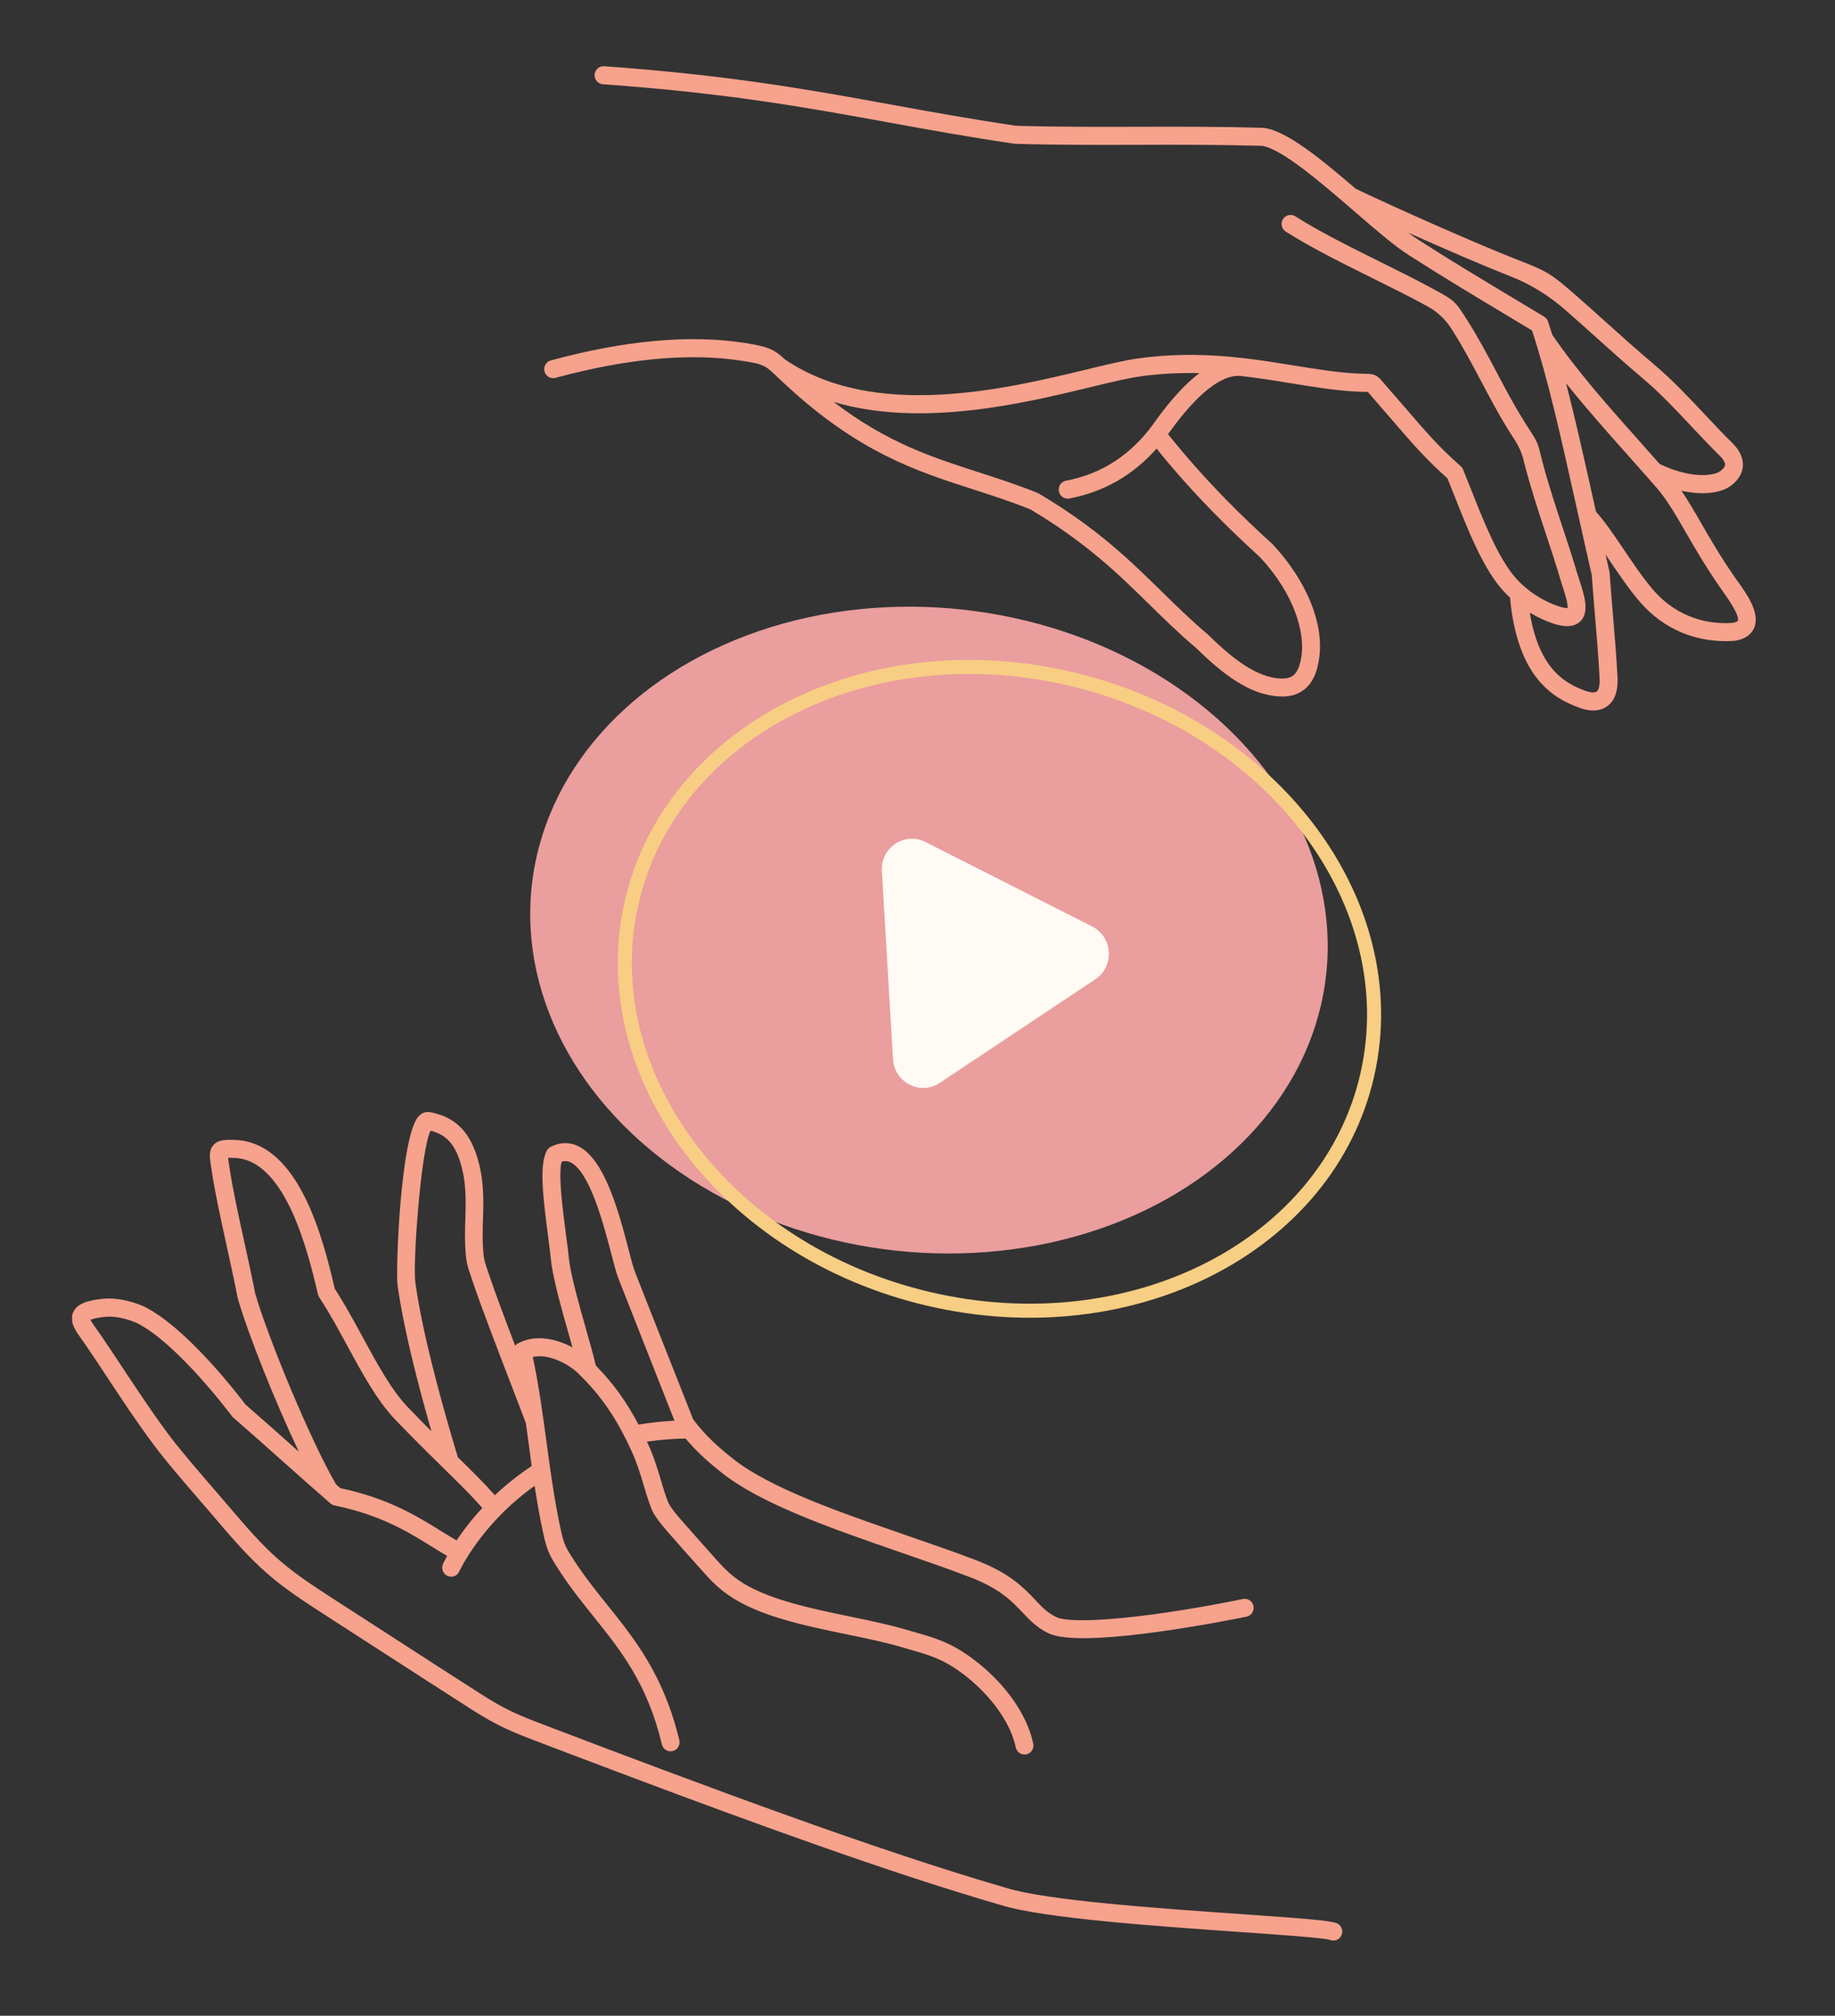 <svg xmlns="http://www.w3.org/2000/svg" width="235" height="258" viewBox="0 0 235 258" fill="none">
  <rect x="0" y="0" width="235" height="258" fill="#333333" stroke="none"/>
  <g clip-path="url(#clip0_1_3126)">
    <ellipse cx="51.193" cy="41.228" rx="51.193" ry="41.228" transform="matrix(0.994 0.108 -0.104 0.995 72.37 72.492)" fill="#EA9E9E"/>
    <path d="M139.87 118.581L118.525 107.769C115.862 106.418 112.757 108.485 112.936 111.491L114.363 135.563C114.541 138.564 117.868 140.249 120.353 138.599L140.271 125.34C142.756 123.684 142.533 119.932 139.871 118.587L139.87 118.581Z" fill="#FFFAF4"/>
    <path d="M222.552 74.433C222.447 74.287 222.347 74.147 222.265 74.027C220.357 71.286 219.011 68.951 217.82 66.889C216.958 65.394 216.169 64.035 215.333 62.81C218.158 63.44 220.396 63.074 221.607 62.21C222.828 61.335 223.145 60.355 223.197 59.69C223.252 58.976 223.057 57.865 221.809 56.653C220.721 55.599 219.569 54.371 218.354 53.076C216.313 50.902 214.204 48.656 211.983 46.78C209.45 44.635 207.55 42.924 205.712 41.27C204.47 40.15 203.296 39.096 201.954 37.922C198.507 34.936 198.295 34.802 194.309 33.237L193.963 33.1C189.394 31.309 178.936 26.71 173.614 24.155C169.15 20.323 164.708 16.685 161.801 16.364C161.769 16.366 161.741 16.357 161.709 16.358C156.153 16.2 150.918 16.212 145.856 16.224C140.831 16.24 135.634 16.255 130.137 16.098C124.374 15.251 119.223 14.314 114.245 13.41C104.035 11.547 93.477 9.623 77.371 8.478C76.837 8.439 76.358 8.782 76.205 9.274C76.178 9.362 76.156 9.456 76.151 9.549C76.108 10.186 76.581 10.738 77.212 10.782C93.195 11.924 103.226 13.749 113.843 15.681C118.859 16.593 124.048 17.539 129.876 18.392C129.925 18.4 129.968 18.403 130.016 18.406C135.567 18.565 140.796 18.553 145.859 18.535C150.889 18.519 156.091 18.509 161.593 18.666C164.104 18.984 169.293 23.467 173.47 27.072C176.135 29.372 178.654 31.55 180.449 32.67C184.496 35.273 188.483 37.663 192.341 39.979C193.627 40.749 194.913 41.519 196.2 42.3C198.258 48.575 199.788 55.452 201.894 64.893C202.487 67.56 203.13 70.446 203.849 73.594C203.995 75.615 204.142 77.369 204.286 79.07C204.503 81.634 204.705 84.053 204.857 86.887C204.889 87.705 204.748 88.315 204.486 88.51C204.26 88.681 203.748 88.646 203.157 88.464C200.174 87.42 197.057 85.375 195.914 78.416C196.415 78.717 196.931 78.99 197.455 79.225C199.154 79.993 201.253 80.72 202.451 79.461C203.589 78.27 202.855 76.035 202.26 74.236C202.181 73.991 202.109 73.773 202.055 73.597C201.451 71.549 200.771 69.495 200.116 67.505C199.166 64.626 198.179 61.651 197.43 58.711L197.324 58.278C196.943 56.749 196.871 56.525 195.849 54.958C194.19 52.419 192.92 50.015 191.692 47.69C190.543 45.517 189.357 43.265 187.83 40.87C186.407 38.611 186.259 38.473 183.973 37.22L183.889 37.17C181.703 35.971 179.318 34.788 176.801 33.537C172.978 31.642 169.028 29.685 165.881 27.685C165.346 27.347 164.641 27.509 164.303 28.049C163.965 28.59 164.13 29.302 164.666 29.645C167.919 31.709 171.924 33.696 175.797 35.615C178.297 36.856 180.654 38.024 182.802 39.204L182.885 39.254C184.121 39.933 185.132 40.895 185.918 42.139C187.381 44.44 188.543 46.645 189.673 48.781C190.925 51.154 192.22 53.611 193.938 56.233C194.497 57.093 194.886 57.963 195.102 58.844L195.215 59.288C195.985 62.313 196.98 65.331 197.942 68.242C198.595 70.21 199.269 72.249 199.861 74.259C199.921 74.456 200 74.696 200.086 74.967C200.275 75.537 200.819 77.192 200.76 77.825C200.524 77.839 199.866 77.785 198.387 77.119C196.627 76.323 195.008 75.089 193.821 73.64C191.713 71.052 189.875 66.397 188.397 62.66C188.037 61.753 187.696 60.889 187.369 60.095C187.301 59.931 187.195 59.785 187.065 59.668C184.266 57.197 182.599 55.261 180.073 52.323C179.318 51.446 178.493 50.491 177.549 49.418C177.4 49.248 177.278 49.103 177.174 48.979C176.348 48.003 176.05 47.852 174.862 47.841C174.685 47.841 174.47 47.837 174.201 47.826C171.532 47.729 168.723 47.266 165.747 46.786C163.676 46.448 161.507 46.099 159.215 45.833C159.199 45.834 159.182 45.825 159.166 45.825C159.145 45.827 159.123 45.828 159.101 45.824C155.08 45.368 150.672 45.195 145.74 45.878C144.036 46.109 141.749 46.663 139.102 47.303C128.965 49.754 112.02 53.846 100.526 46.003C99.106 44.699 98.388 44.367 95.38 43.894C88.394 42.8 80.036 43.55 70.54 46.132C69.927 46.298 69.567 46.933 69.732 47.547C69.898 48.161 70.526 48.531 71.134 48.365C80.318 45.872 88.361 45.135 95.033 46.182C97.466 46.565 97.877 46.692 98.984 47.712C99.001 47.732 99.024 47.747 99.041 47.763C99.205 47.91 99.382 48.084 99.581 48.273C99.831 48.508 100.105 48.774 100.429 49.069C109.859 57.875 117.342 60.291 124.589 62.623C126.97 63.388 129.434 64.186 131.953 65.198C139.104 69.44 143.209 73.462 147.177 77.35C149.046 79.182 150.979 81.08 153.184 82.941C156.343 86.052 158.909 87.859 161.341 88.659C161.691 88.774 162.045 88.867 162.394 88.944C164.313 89.351 165.784 89.161 166.901 88.351C168.044 87.524 168.717 86.111 168.97 84.034C169.504 79.629 167.268 74.26 162.991 69.674C162.968 69.648 162.945 69.627 162.922 69.607C159.568 66.556 154.55 61.796 149.585 55.569C149.625 55.518 149.659 55.467 149.699 55.416C153.259 50.43 156.428 47.909 158.867 48.117C161.159 48.377 163.327 48.726 165.393 49.065C168.44 49.562 171.319 50.032 174.129 50.136C174.424 50.146 174.661 50.148 174.854 50.153C174.962 50.152 175.08 50.156 175.166 50.156C175.24 50.233 175.345 50.363 175.443 50.476C175.552 50.605 175.685 50.76 175.846 50.946C176.785 52.019 177.609 52.968 178.354 53.841C180.793 56.67 182.569 58.735 185.369 61.228C185.659 61.943 185.967 62.712 186.283 63.512C187.901 67.605 189.732 72.239 192.072 75.106C192.471 75.592 192.912 76.055 193.378 76.488C194.323 86.546 198.699 89.341 202.438 90.65L202.477 90.664C204.202 91.229 205.278 90.812 205.874 90.359C206.788 89.665 207.217 88.467 207.154 86.778C206.999 83.89 206.795 81.45 206.578 78.869C206.433 77.152 206.284 75.37 206.136 73.328C206.133 73.269 206.124 73.209 206.11 73.151C205.942 72.412 205.776 71.684 205.615 70.972C205.769 71.201 205.927 71.43 206.08 71.66C207.334 73.507 208.623 75.421 209.955 76.965C212.997 80.539 217.286 82.336 222.03 82.028C222.057 82.026 222.089 82.024 222.116 82.022C223.729 81.791 224.385 80.987 224.648 80.359C225.444 78.466 223.704 76.03 222.551 74.422L222.552 74.433ZM147.842 54.077C144.933 58.161 141.124 60.666 136.52 61.525C135.898 61.643 135.488 62.243 135.606 62.871C135.685 63.306 135.995 63.634 136.378 63.764C136.554 63.824 136.742 63.834 136.939 63.801C141.342 62.981 145.086 60.833 148.116 57.419C153.065 63.561 158.016 68.265 161.359 71.311C165.827 76.114 167.044 80.893 166.699 83.767C166.534 85.15 166.153 86.062 165.572 86.487C165.016 86.889 164.107 86.959 162.867 86.697C159.871 86.055 156.802 83.296 154.754 81.269C154.732 81.248 154.709 81.228 154.686 81.208C152.533 79.387 150.703 77.597 148.77 75.704C144.689 71.703 140.47 67.569 133.036 63.17C132.986 63.14 132.936 63.116 132.881 63.092C130.251 62.032 127.728 61.216 125.281 60.428C119.303 58.498 113.594 56.661 106.777 51.449C118.014 54.777 131.142 51.611 139.644 49.555C142.232 48.929 144.466 48.39 146.059 48.171C148.716 47.801 151.223 47.702 153.605 47.756C151.785 49.128 149.875 51.222 147.837 54.072L147.842 54.077ZM198.253 41.159C198.167 40.898 197.988 40.675 197.754 40.532C196.339 39.677 194.931 38.833 193.522 37.988C189.681 35.687 185.706 33.302 181.675 30.709C181.274 30.456 180.825 30.141 180.337 29.779C185.119 31.916 190.27 34.128 193.134 35.249L193.481 35.386C195.973 36.363 198.3 37.79 200.462 39.666C201.788 40.824 202.956 41.873 204.192 42.988C206.042 44.652 207.959 46.378 210.514 48.543C212.634 50.338 214.697 52.533 216.692 54.661C217.93 55.977 219.099 57.22 220.221 58.31C220.683 58.76 220.935 59.2 220.915 59.506C220.891 59.822 220.559 60.118 220.286 60.313C219.38 60.959 216.487 61.26 212.554 59.394C211.776 58.512 210.977 57.615 210.143 56.677C206.162 52.214 202.044 47.602 198.799 42.857C198.62 42.287 198.436 41.717 198.253 41.159ZM221.835 79.733C217.844 79.981 214.243 78.463 211.686 75.462C210.441 74.017 209.187 72.16 207.974 70.365C206.715 68.503 205.526 66.745 204.389 65.494C204.307 65.119 204.221 64.749 204.14 64.38C202.815 58.425 201.711 53.482 200.557 49.052C203.115 52.248 205.887 55.361 208.441 58.227C209.753 59.701 210.995 61.092 212.177 62.455C213.473 63.951 214.52 65.761 215.843 68.048C217.057 70.147 218.433 72.528 220.394 75.353C220.482 75.483 220.587 75.624 220.699 75.78C222.116 77.763 222.737 79.001 222.544 79.458C222.525 79.508 222.357 79.653 221.835 79.733Z" fill="#F6A28D"/>
    <path d="M171.222 246.168C170.352 245.807 167.326 245.575 158.92 244.988C148.39 244.25 133.967 243.244 128.878 241.636C112.391 236.889 89.755 228.405 69.837 220.829C66.337 219.49 64.786 218.865 61.577 216.815C57.899 214.466 54.197 212.076 50.623 209.759C48.022 208.08 45.42 206.395 42.807 204.716C36.901 200.909 34.897 199.357 30.304 193.976C29.409 192.922 28.487 191.859 27.576 190.8C25.218 188.075 22.993 185.505 21.388 183.338C19.409 180.661 17.687 178.055 15.864 175.304C14.886 173.826 13.871 172.291 12.819 170.753C12.666 170.529 12.513 170.315 12.361 170.107C12.104 169.748 11.735 169.238 11.588 168.927C11.813 168.827 12.335 168.66 13.45 168.545C14.614 168.433 15.955 168.684 17.441 169.291C22.689 171.861 29.636 181.167 29.706 181.26C29.758 181.328 29.815 181.389 29.878 181.445C31.83 183.136 33.996 185.059 36.088 186.926C38.185 188.793 40.356 190.726 42.32 192.428C42.467 192.554 42.644 192.642 42.84 192.684C48.764 193.89 52.388 196.144 55.304 197.957C55.978 198.378 56.63 198.779 57.264 199.138C56.934 199.733 56.763 200.101 56.734 200.168C56.473 200.747 56.723 201.432 57.303 201.702C57.342 201.721 57.386 201.735 57.424 201.749C57.972 201.928 58.574 201.67 58.816 201.129C58.844 201.068 61.627 195.032 68.465 190.177C68.772 192.194 69.123 194.213 69.558 196.206C70.052 198.466 70.374 199.104 71.65 201.058C73.027 203.179 74.528 205.049 75.983 206.861C79.532 211.285 82.888 215.459 84.769 223.269C84.868 223.676 85.165 223.978 85.532 224.098C85.729 224.162 85.939 224.171 86.156 224.12C86.77 223.97 87.147 223.345 86.997 222.725C84.995 214.412 81.32 209.833 77.766 205.405C76.351 203.638 74.884 201.815 73.567 199.788C72.409 198.023 72.215 197.644 71.8 195.715C71.003 192.045 70.481 188.229 69.983 184.542C69.497 180.963 68.999 177.265 68.233 173.68C70.416 173.187 73.065 174.761 74.158 175.89C77.036 178.703 78.989 181.572 80.903 185.772C81.607 187.326 82.022 188.717 82.424 190.066C82.706 191.01 83 191.985 83.376 192.988C83.682 193.8 84.31 194.702 85.617 196.187C86.896 197.652 88.213 199.126 89.489 200.553L90.226 201.378C91.261 202.543 92.237 203.434 93.296 204.164C97.143 206.844 102.933 208.042 108.532 209.202C111.006 209.712 113.343 210.197 115.327 210.779C115.742 210.901 116.146 211.018 116.534 211.131C118.593 211.72 120.221 212.182 122.097 213.389C125.184 215.371 129.124 219.25 130.089 223.659C130.222 224.28 130.836 224.678 131.451 224.538C132.066 224.404 132.459 223.784 132.32 223.163C131.207 218.069 126.941 213.769 123.323 211.439C121.168 210.048 119.306 209.518 117.154 208.902C116.772 208.795 116.378 208.682 115.968 208.56C113.897 207.95 111.516 207.457 108.994 206.933C103.873 205.875 98.062 204.673 94.595 202.258C93.676 201.618 92.854 200.875 91.933 199.833L91.191 199.004C89.92 197.581 88.609 196.113 87.336 194.658C86.27 193.446 85.715 192.682 85.524 192.172C85.168 191.244 84.906 190.353 84.624 189.404C84.201 187.98 83.76 186.509 82.988 184.813C82.945 184.712 82.896 184.612 82.847 184.517C84.46 184.281 86.117 184.15 87.801 184.121C89.378 186.002 91.006 187.365 92.448 188.511C97.519 192.53 106.591 195.665 115.362 198.699C118.52 199.787 121.496 200.82 124.238 201.868C128.068 203.339 129.591 204.947 130.932 206.365C131.889 207.377 132.794 208.333 134.28 209.048C134.419 209.116 134.578 209.177 134.742 209.232C139.813 210.896 157.568 207.341 159.638 206.92C160.258 206.791 160.657 206.182 160.529 205.56C160.4 204.933 159.797 204.529 159.181 204.658C147.691 207.01 137.403 208.011 135.258 206.966C134.147 206.435 133.454 205.706 132.583 204.775C131.15 203.259 129.363 201.369 125.044 199.709C122.264 198.643 119.266 197.61 116.092 196.513C107.502 193.544 98.616 190.473 93.855 186.697C92.266 185.435 90.435 183.899 88.766 181.66C87.634 178.77 86.504 175.918 85.374 173.071C84.016 169.646 82.665 166.232 81.304 162.753C81.096 162.223 80.817 161.149 80.491 159.904C79.282 155.266 77.448 148.256 73.96 146.656C72.867 146.156 71.683 146.199 70.531 146.778C70.322 146.882 70.15 147.05 70.034 147.263C69.081 149.04 69.472 152.728 70.18 158.155C70.348 159.458 70.507 160.686 70.621 161.786C70.622 161.808 70.624 161.835 70.625 161.856C71.061 164.511 71.93 167.568 72.771 170.53C72.955 171.186 73.138 171.827 73.31 172.451C71.235 171.337 68.581 170.762 66.357 171.925C66.206 172.004 66.078 172.115 65.979 172.246C64.65 168.77 63.35 165.305 62.611 163.086C62.539 162.862 62.468 162.666 62.403 162.474C62.124 161.655 61.968 161.203 61.891 160.269C61.772 158.795 61.811 157.382 61.854 156.012C61.929 153.479 62.005 150.864 61.051 147.91C59.981 144.625 58.118 142.907 55.013 142.337C54.953 142.324 54.888 142.317 54.83 142.321C54.496 142.314 54.008 142.418 53.566 142.933C51.26 145.593 50.661 162.763 50.912 164.463C51.661 169.942 53.511 177.136 55.25 183.191C54.331 182.269 53.337 181.259 52.226 180.104C50.133 177.933 48.252 174.469 46.437 171.12C45.298 169.023 44.122 166.857 42.877 164.961C41.415 158.77 38.389 146.312 30.208 145.908C28.916 145.849 27.95 145.857 27.331 146.561C26.703 147.277 26.848 148.19 27.052 149.453C27.086 149.668 27.122 149.905 27.163 150.152C27.507 152.514 28.243 155.872 29.024 159.434C29.517 161.695 30.032 164.035 30.427 166.074C30.429 166.106 30.441 166.138 30.449 166.17C31.708 170.572 35.173 179.292 38.271 185.804C38.038 185.595 37.806 185.392 37.574 185.183C35.505 183.347 33.373 181.444 31.432 179.763C30.593 178.652 23.875 169.859 18.374 167.184C18.352 167.175 18.33 167.165 18.308 167.156C16.469 166.397 14.754 166.086 13.195 166.233C11.53 166.402 9.917 166.731 9.372 167.962C8.842 169.166 9.674 170.326 10.476 171.445C10.616 171.643 10.762 171.846 10.903 172.049C11.949 173.572 12.953 175.097 13.926 176.569C15.684 179.227 17.5 181.978 19.52 184.702C21.178 186.942 23.431 189.543 25.818 192.305C26.729 193.357 27.645 194.415 28.534 195.464C33.439 201.207 35.73 202.9 41.542 206.646C44.154 208.325 46.756 210.005 49.352 211.685C52.931 214.001 56.639 216.391 60.316 218.745C63.704 220.91 65.426 221.606 68.992 222.968C84.593 228.901 101.854 235.392 116.551 240.218C120.664 241.57 124.57 242.787 128.186 243.831C133.5 245.513 148.079 246.531 158.728 247.273C164.033 247.642 169.522 248.027 170.333 248.294C170.927 248.541 171.575 248.242 171.814 247.652C172.053 247.063 171.766 246.386 171.183 246.143L171.222 246.168ZM72.907 161.504C72.793 160.382 72.634 159.149 72.459 157.841C72.038 154.621 71.475 150.298 71.927 148.686C72.317 148.566 72.668 148.588 73.027 148.751C75.521 149.895 77.32 156.782 78.286 160.48C78.641 161.848 78.925 162.927 79.179 163.585C80.54 167.063 81.892 170.488 83.249 173.913C84.291 176.537 85.333 179.172 86.377 181.839C84.814 181.916 83.272 182.089 81.773 182.335C80.211 179.367 78.516 177.037 76.31 174.786C75.941 173.267 75.478 171.623 74.983 169.883C74.162 166.997 73.319 164.013 72.902 161.499L72.907 161.504ZM55.144 144.722C57.085 145.22 58.161 146.345 58.903 148.623C59.731 151.189 59.664 153.494 59.594 155.934C59.55 157.364 59.509 158.842 59.636 160.441C59.73 161.667 59.969 162.352 60.267 163.219C60.327 163.4 60.397 163.591 60.463 163.804C61.549 167.077 63.813 172.944 65.629 177.66C66.283 179.363 66.885 180.911 67.344 182.138C67.473 183.047 67.596 183.951 67.714 184.85C67.838 185.771 67.963 186.702 68.094 187.638C66.286 188.831 64.724 190.106 63.381 191.374C61.926 189.746 60.438 188.277 58.62 186.502C58.617 186.464 58.61 186.426 58.597 186.389C56.626 179.865 54.091 170.704 53.191 164.138C52.854 161.885 53.864 147.327 55.133 144.728L55.144 144.722ZM32.69 165.581C32.289 163.527 31.781 161.197 31.282 158.937C30.509 155.423 29.786 152.102 29.452 149.816C29.415 149.552 29.373 149.305 29.339 149.085C29.289 148.778 29.237 148.445 29.211 148.197C29.404 148.185 29.694 148.19 30.13 148.213C36.673 148.536 39.513 160.559 40.73 165.691C40.759 165.825 40.815 165.952 40.891 166.066C42.123 167.914 43.311 170.101 44.462 172.219C46.355 175.704 48.308 179.305 50.619 181.702C53.166 184.351 55.143 186.285 56.882 187.994C58.775 189.846 60.303 191.345 61.77 193C60.352 194.527 59.267 195.975 58.473 197.162C57.862 196.813 57.221 196.417 56.507 195.976C53.486 194.099 49.739 191.765 43.589 190.47C43.408 190.312 43.221 190.15 43.04 189.992C39.765 184.38 34.3 171.172 32.69 165.576L32.69 165.581Z" fill="#F6A28D"/>
    <path d="M175.107 137.55C180.09 115.626 163.036 92.933 137.017 86.864C110.997 80.795 85.864 93.648 80.881 115.571C75.898 137.495 92.951 160.188 118.971 166.257C144.991 172.326 170.123 159.473 175.107 137.55Z" stroke="#F7CE83" stroke-width="1.799" stroke-miterlimit="10"/>
  </g>
  <defs>
    <clipPath id="clip0_1_3126">
      <rect width="220.539" height="245.044" fill="white" transform="translate(0 13.055) rotate(-3.393)"/>
    </clipPath>
  </defs>
</svg>